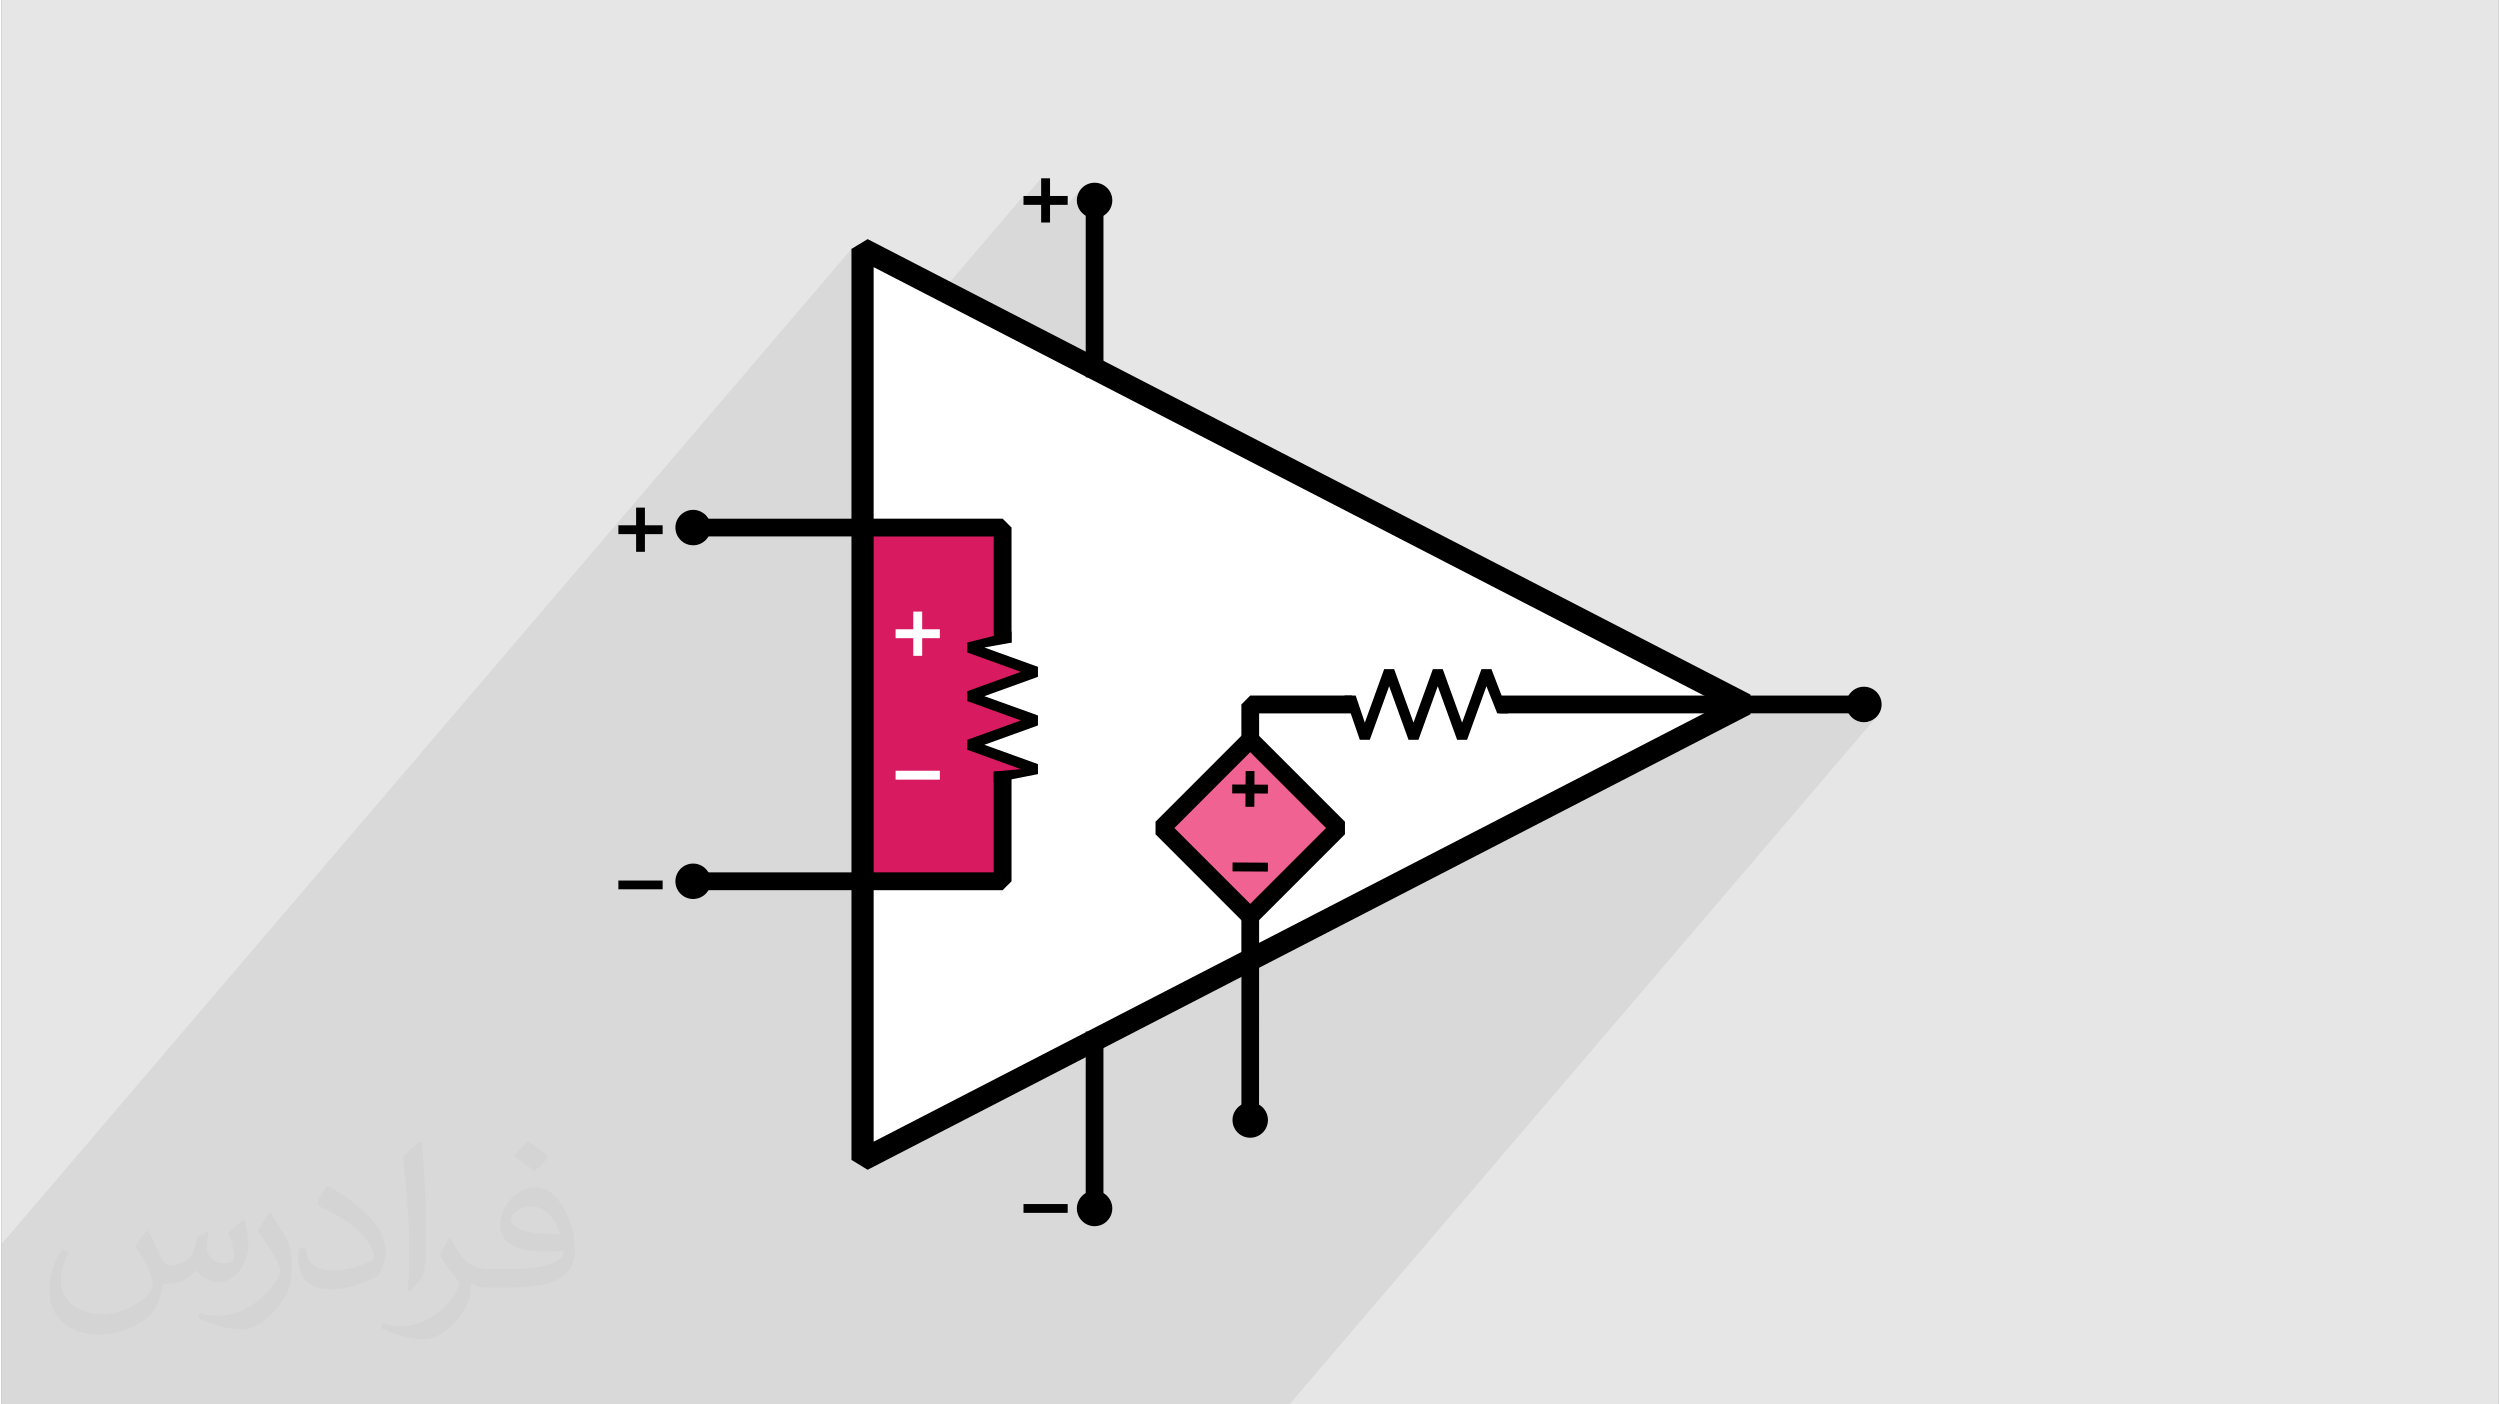 <?xml version="1.0" encoding="UTF-8"?>
<!DOCTYPE svg PUBLIC "-//W3C//DTD SVG 1.0//EN" "http://www.w3.org/TR/2001/REC-SVG-20010904/DTD/svg10.dtd">
<!-- Creator: CorelDRAW 2017 -->
<svg xmlns="http://www.w3.org/2000/svg" xml:space="preserve" width="356px" height="200px" version="1.0" shape-rendering="geometricPrecision" text-rendering="geometricPrecision" image-rendering="optimizeQuality" fill-rule="evenodd" clip-rule="evenodd"
viewBox="0 0 35600 20025"
 xmlns:xlink="http://www.w3.org/1999/xlink">
 <rect x="0" y="0" width="35600" height="20025" fill="#808080" stroke="none"/>
 <g id="Layer_x0020_1">
  <g id="_2260594926624">
   <path fill="#E6E6E6" d="M0 0l35600 0 0 20025 -35600 0 0 -20025z"/>
   <path fill="#373435" fill-opacity="0.031" d="M2082 17547c68,104 112,203 155,312 32,64 49,183 199,183 44,0 107,-14 163,-45 63,-33 111,-83 136,-159l60 -202 146 -72 10 10c-20,77 -25,149 -25,206 0,170 146,234 262,234 68,0 129,-34 129,-95 0,-81 -34,-217 -78,-339 68,-68 136,-136 214,-191l12 6c34,144 53,287 53,381 0,93 -41,196 -75,264 -70,132 -194,238 -344,238 -114,0 -241,-58 -328,-163l-5 0c-82,101 -209,193 -412,193l-63 0c-10,134 -39,229 -83,314 -121,237 -480,404 -818,404 -470,0 -706,-272 -706,-633 0,-223 73,-431 185,-578l92 38c-70,134 -117,262 -117,385 0,338 275,499 592,499 294,0 658,-187 724,-404 -25,-237 -114,-348 -250,-565 41,-72 94,-144 160,-221l12 0 0 0zm5421 -1274c99,62 196,136 291,221 -53,74 -119,142 -201,202 -95,-77 -190,-143 -287,-213 66,-74 131,-146 197,-210l0 0zm51 926c-160,0 -291,105 -291,183 0,168 320,219 703,217 -48,-196 -216,-400 -412,-400zm-359 895c208,0 390,-6 529,-41 155,-39 286,-118 286,-171 0,-15 0,-31 -5,-46 -87,8 -187,8 -274,8 -282,0 -498,-64 -583,-222 -21,-44 -36,-93 -36,-149 0,-152 66,-303 182,-406 97,-85 204,-138 313,-138 197,0 354,158 464,408 60,136 101,293 101,491 0,132 -36,243 -118,326 -153,148 -435,204 -867,204l-196 0 0 0 -51 0c-107,0 -184,-19 -245,-66l-10 0c3,25 5,50 5,72 0,97 -32,221 -97,320 -192,287 -400,410 -580,410 -182,0 -405,-70 -606,-161l36 -70c65,27 155,46 279,46 325,0 752,-314 805,-619 -12,-25 -34,-58 -65,-93 -95,-113 -155,-208 -211,-307 48,-95 92,-171 133,-239l17 -2c139,282 265,445 546,445l44 0 0 0 204 0 0 0zm-1408 299c24,-130 26,-276 26,-413l0 -202c0,-377 -48,-926 -87,-1282 68,-75 163,-161 238,-219l22 6c51,450 63,972 63,1452 0,126 -5,250 -17,340 -7,114 -73,201 -214,332l-31 -14 0 0zm-1449 -596c7,177 94,318 398,318 189,0 349,-50 526,-135 32,-14 49,-33 49,-49 0,-111 -85,-258 -228,-392 -139,-126 -323,-237 -495,-311 -59,-25 -78,-52 -78,-77 0,-51 68,-158 124,-235l19 -2c197,103 417,256 580,427 148,157 240,316 240,489 0,128 -39,250 -102,361 -216,109 -446,192 -674,192 -277,0 -466,-130 -466,-436 0,-33 0,-84 12,-150l95 0 0 0zm-501 -503l172 278c63,103 122,215 122,392l0 227c0,183 -117,379 -306,573 -148,132 -279,188 -400,188 -180,0 -386,-56 -624,-159l27 -70c75,21 162,37 269,37 342,-2 692,-252 852,-557 19,-35 26,-68 26,-90 0,-36 -19,-75 -34,-110 -87,-165 -184,-315 -291,-453 56,-89 112,-174 173,-258l14 2z"/>
   <path fill="#373435" fill-opacity="0.078" d="M12117 5666l2453 -2872 0 43 252 -295 0 63 0 189 -108 127 108 0 0 148 127 -148 248 0 192 -224 -15 19 -12 21 -11 22 -9 23 -6 25 -4 25 -1 25 1 26 4 25 6 25 9 23 11 22 13 21 14 19 17 18 5 6 6 5 7 5 6 6 7 5 6 4 7 5 7 4 0 298 254 -298 7 -4 7 -4 7 -5 6 -5 7 -5 6 -5 6 -6 6 -6 16 -18 -322 377 0 1618 -3340 3911 0 3514 -217 254 217 0 0 3846 231 141 3109 -1604 0 166 254 -297 1966 -1014 0 165 252 -296 6986 -3604 21 -24 1176 0 251 -294 -5 6 -6 6 -5 7 -4 7 -5 7 -4 7 -217 254 217 0 4 7 5 6 4 7 5 7 5 6 6 6 5 6 6 6 18 17 20 14 20 13 23 11 23 8 24 7 25 3 26 2 25 -2 26 -3 24 -7 23 -8 22 -11 21 -13 19 -14 18 -17 17 -18 -8388 9821 -18360 0 0 -2289 12117 -14187 0 2117z"/>
   <path fill="white" d="M14949 2542l0 252 252 0 0 127 -252 0 0 252 -127 0 0 -252 -189 0 -63 0 0 -127 252 0 0 -189 0 -63 127 0zm762 2602l9225 4759 0 14 1398 0c11,-19 25,-37 40,-52 46,-46 109,-74 179,-74 69,0 133,28 178,74 46,46 75,109 75,179 0,69 -29,132 -75,178 -46,46 -109,75 -178,75 -70,0 -133,-29 -179,-75 -16,-15 -29,-33 -40,-51l-1398 0 0 13 -7007 3615 0 1951c20,11 37,25 53,40 46,47 74,110 74,179 0,70 -28,133 -75,179 -45,46 -109,74 -178,74 -70,0 -133,-28 -179,-74 -46,-46 -74,-109 -74,-179 0,-69 28,-132 74,-178 16,-16 33,-30 53,-41l0 -1820 -1966 1014 0 2067c19,11 37,25 52,41 46,46 74,109 74,178 0,70 -28,133 -74,179 -46,46 -109,74 -179,74 -69,0 -132,-28 -178,-74 -46,-46 -75,-109 -75,-179 0,-70 29,-133 74,-179 16,-15 33,-28 52,-40l0 -1936 -3109 1604 -231 -141 0 -3846 -2038 0c-11,19 -25,36 -40,52 -46,46 -109,74 -179,74 -70,0 -133,-28 -179,-74 -45,-46 -74,-109 -74,-179 0,-69 29,-132 74,-179 46,-45 109,-74 179,-74 70,0 133,29 179,75 15,15 29,32 40,51l2038 0 0 -4789 -2038 0c-11,19 -25,36 -40,52 -46,46 -109,74 -179,74 -69,0 -132,-28 -178,-74 -46,-46 -75,-109 -75,-179 0,-70 29,-133 74,-179 46,-45 109,-74 179,-74 70,0 133,29 179,74 15,16 29,33 40,52l2038 0 0 -3846 231 -140 3109 1604 0 -1937c-19,-11 -36,-25 -51,-40 -46,-45 -75,-109 -75,-179 0,-69 29,-133 74,-178 47,-46 110,-74 179,-74 70,0 133,28 179,74 46,46 74,109 74,178 0,70 -28,133 -74,179 -15,16 -33,29 -52,40l0 2068zm-6665 2093l127 0 0 252 253 0 0 127 -253 0 0 252 -127 0 0 -252 -188 0 -64 0 0 -127 252 0 0 -189 0 -63zm316 5317l64 0 0 126 -632 0 0 -126 568 0zm5776 4613l63 0 0 126 -631 0 0 -126 568 0z"/>
   <path fill="#D81B60" d="M14291 7546l-2074 -37 19 5054 2018 0 29 -1487 434 -122 -875 -347 849 -347 -829 -330 857 -362 -871 -342 466 -162 -23 -1518z"/>
   <g>
    <path fill="white" fill-rule="nonzero" d="M12811 9099l-64 0 0 -127 631 0 0 127 -567 0z"/>
    <path fill="white" fill-rule="nonzero" d="M12999 8783l0 -63 127 0 0 631 -127 0 0 -568z"/>
   </g>
   <g>
    <path fill="black" fill-rule="nonzero" d="M8858 7616l-64 0 0 -127 632 0 0 127 -568 0z"/>
    <path fill="black" fill-rule="nonzero" d="M9047 7300l0 -63 126 0 0 631 -126 0 0 -568z"/>
   </g>
   <g>
    <path fill="black" fill-rule="nonzero" d="M14633 2921l-63 0 0 -127 631 0 0 127 -568 0z"/>
    <path fill="black" fill-rule="nonzero" d="M14822 2605l0 -63 127 0 0 631 -127 0 0 -568z"/>
   </g>
   <path fill="black" fill-rule="nonzero" d="M12117 16538l0 -12989 231 -140 12588 6494 0 281 -12588 6495 -231 -141zm317 -12729l0 12469 12084 -6234 -12084 -6235z"/>
   <path fill="black" fill-rule="nonzero" d="M10113 7522c0,70 -28,133 -74,179l0 0c-46,46 -109,74 -179,74 -69,0 -132,-28 -178,-74 -46,-46 -75,-109 -75,-179 0,-70 29,-133 74,-179 46,-45 109,-74 179,-74 70,0 133,29 179,74 46,47 74,110 74,179zm-252 0l-1 0 1 0z"/>
   <path fill="black" fill-rule="nonzero" d="M26806 10044c0,69 -29,132 -74,178 -46,46 -110,75 -179,75 -70,0 -133,-29 -179,-74l0 -1c-46,-46 -74,-109 -74,-178 0,-70 28,-133 74,-179 46,-46 109,-74 179,-74 70,0 133,28 179,74l0 0c45,46 74,109 74,179z"/>
   <path fill="black" fill-rule="nonzero" d="M19307 9917l-159 0 218 631 142 0 276 -764 276 764 142 0 275 -764 276 764 142 0 276 -764 154 387 160 0 -243 -631 -142 0 -276 763 -276 -763 -141 0 -276 763 -276 -763 -142 0 -276 763 -130 -386z"/>
   <path fill="black" fill-rule="nonzero" d="M21358 10044l5069 0 -5069 0z"/>
   <path fill="black" fill-rule="nonzero" d="M21358 9917l5069 0 0 254 -5069 0 0 -254z"/>
   <path fill="black" fill-rule="nonzero" d="M14146 11001l0 160 631 -124 0 -142 -764 -276 764 -276 0 -142 -764 -275 764 -276 0 -142 -764 -276 387 -70 0 -159 -631 158 0 142 764 276 -764 276 0 141 764 276 -764 276 0 142 764 276 -387 35z"/>
   <path fill="black" fill-rule="nonzero" d="M9986 7649l-126 0 0 -254 4413 0 127 127 0 1640 -254 0 0 -1513 -4160 0z"/>
   <path fill="black" fill-rule="nonzero" d="M14146 11128l0 -127 254 0 0 1564 -127 127 -4413 0 0 -254 4286 0 0 -1310z"/>
   <path fill="black" fill-rule="nonzero" d="M17677 10933l0 -889 126 -127 1450 0 0 254 -1323 0 0 762 -253 0z"/>
   <path fill="black" fill-rule="nonzero" d="M17930 13006l-1 2837 -252 0 0 -2837 253 0z"/>
   <path fill="#F06292" fill-rule="nonzero" d="M17803 10545l-1261 1261 1261 1260 1261 -1260 -1261 -1261z"/>
   <path fill="black" fill-rule="nonzero" d="M17803 10724l-1081 1082 1081 1081 1081 -1081 -1081 -1082zm-1350 992l1260 -1261 180 0 1261 1261 0 179 -1261 1261 -180 0 -1260 -1261 0 -179z"/>
   <path fill="black" fill-rule="nonzero" d="M17547 11185l509 3 -1 126 -509 -2 1 -127z"/>
   <path fill="black" fill-rule="nonzero" d="M17864 10994l-2 509 -127 0 3 -509 126 0z"/>
   <path fill="black" fill-rule="nonzero" d="M17551 12297l505 3 -1 127 -504 -3 0 -127z"/>
   <path fill="black" fill-rule="nonzero" d="M15457 14835l0 -127 254 0 0 2523 -254 0 0 -2396z"/>
   <path fill="black" fill-rule="nonzero" d="M15837 17230c0,70 -28,133 -74,178l0 1c-46,46 -109,74 -179,74 -69,0 -132,-28 -178,-74 -46,-46 -75,-109 -75,-179 0,-70 29,-133 74,-179 47,-46 110,-74 179,-74 70,0 133,28 179,74l0 1c46,46 74,109 74,178zm-253 1l0 0 0 0z"/>
   <path fill="black" fill-rule="nonzero" d="M15457 2984l0 -127 254 0 0 2523 -254 0 0 -2396z"/>
   <path fill="black" fill-rule="nonzero" d="M15585 2857l0 0c0,1 -1,0 0,0l-1 0 1 0zm-179 179c-46,-45 -75,-109 -75,-179 0,-69 29,-133 74,-178 47,-46 110,-74 179,-74 70,0 133,28 179,74l0 0c46,46 74,109 74,178 0,70 -28,133 -74,179l0 0c-46,46 -109,74 -179,74 -69,0 -132,-28 -178,-74z"/>
   <path fill="white" fill-rule="nonzero" d="M13315 10989l63 0 0 127 -631 0 0 -127 568 0z"/>
   <path fill="black" fill-rule="nonzero" d="M10113 12565c0,70 -28,133 -74,179l0 0c-46,46 -109,74 -179,74 -70,0 -133,-28 -179,-74l0 0c-45,-46 -74,-109 -74,-179 0,-69 29,-132 74,-178l0 -1c46,-45 109,-74 179,-74 70,0 133,29 179,74l0 1c46,46 74,109 74,178zm-253 1l1 0 -1 0z"/>
   <path fill="black" fill-rule="nonzero" d="M18056 15969c0,70 -28,133 -74,179l0 0c-46,46 -109,74 -179,74 -70,0 -133,-28 -179,-74 -46,-46 -74,-109 -74,-179 0,-69 29,-132 75,-178 45,-46 108,-75 178,-75 70,0 133,29 179,74 46,47 74,110 74,179zm-253 0l1 0 -1 0z"/>
   <path fill="black" fill-rule="nonzero" d="M9362 12554l64 0 0 126 -632 0 0 -126 568 0z"/>
   <path fill="black" fill-rule="nonzero" d="M15138 17167l63 0 0 126 -631 0 0 -126 568 0z"/>
  </g>
 </g>
</svg>
